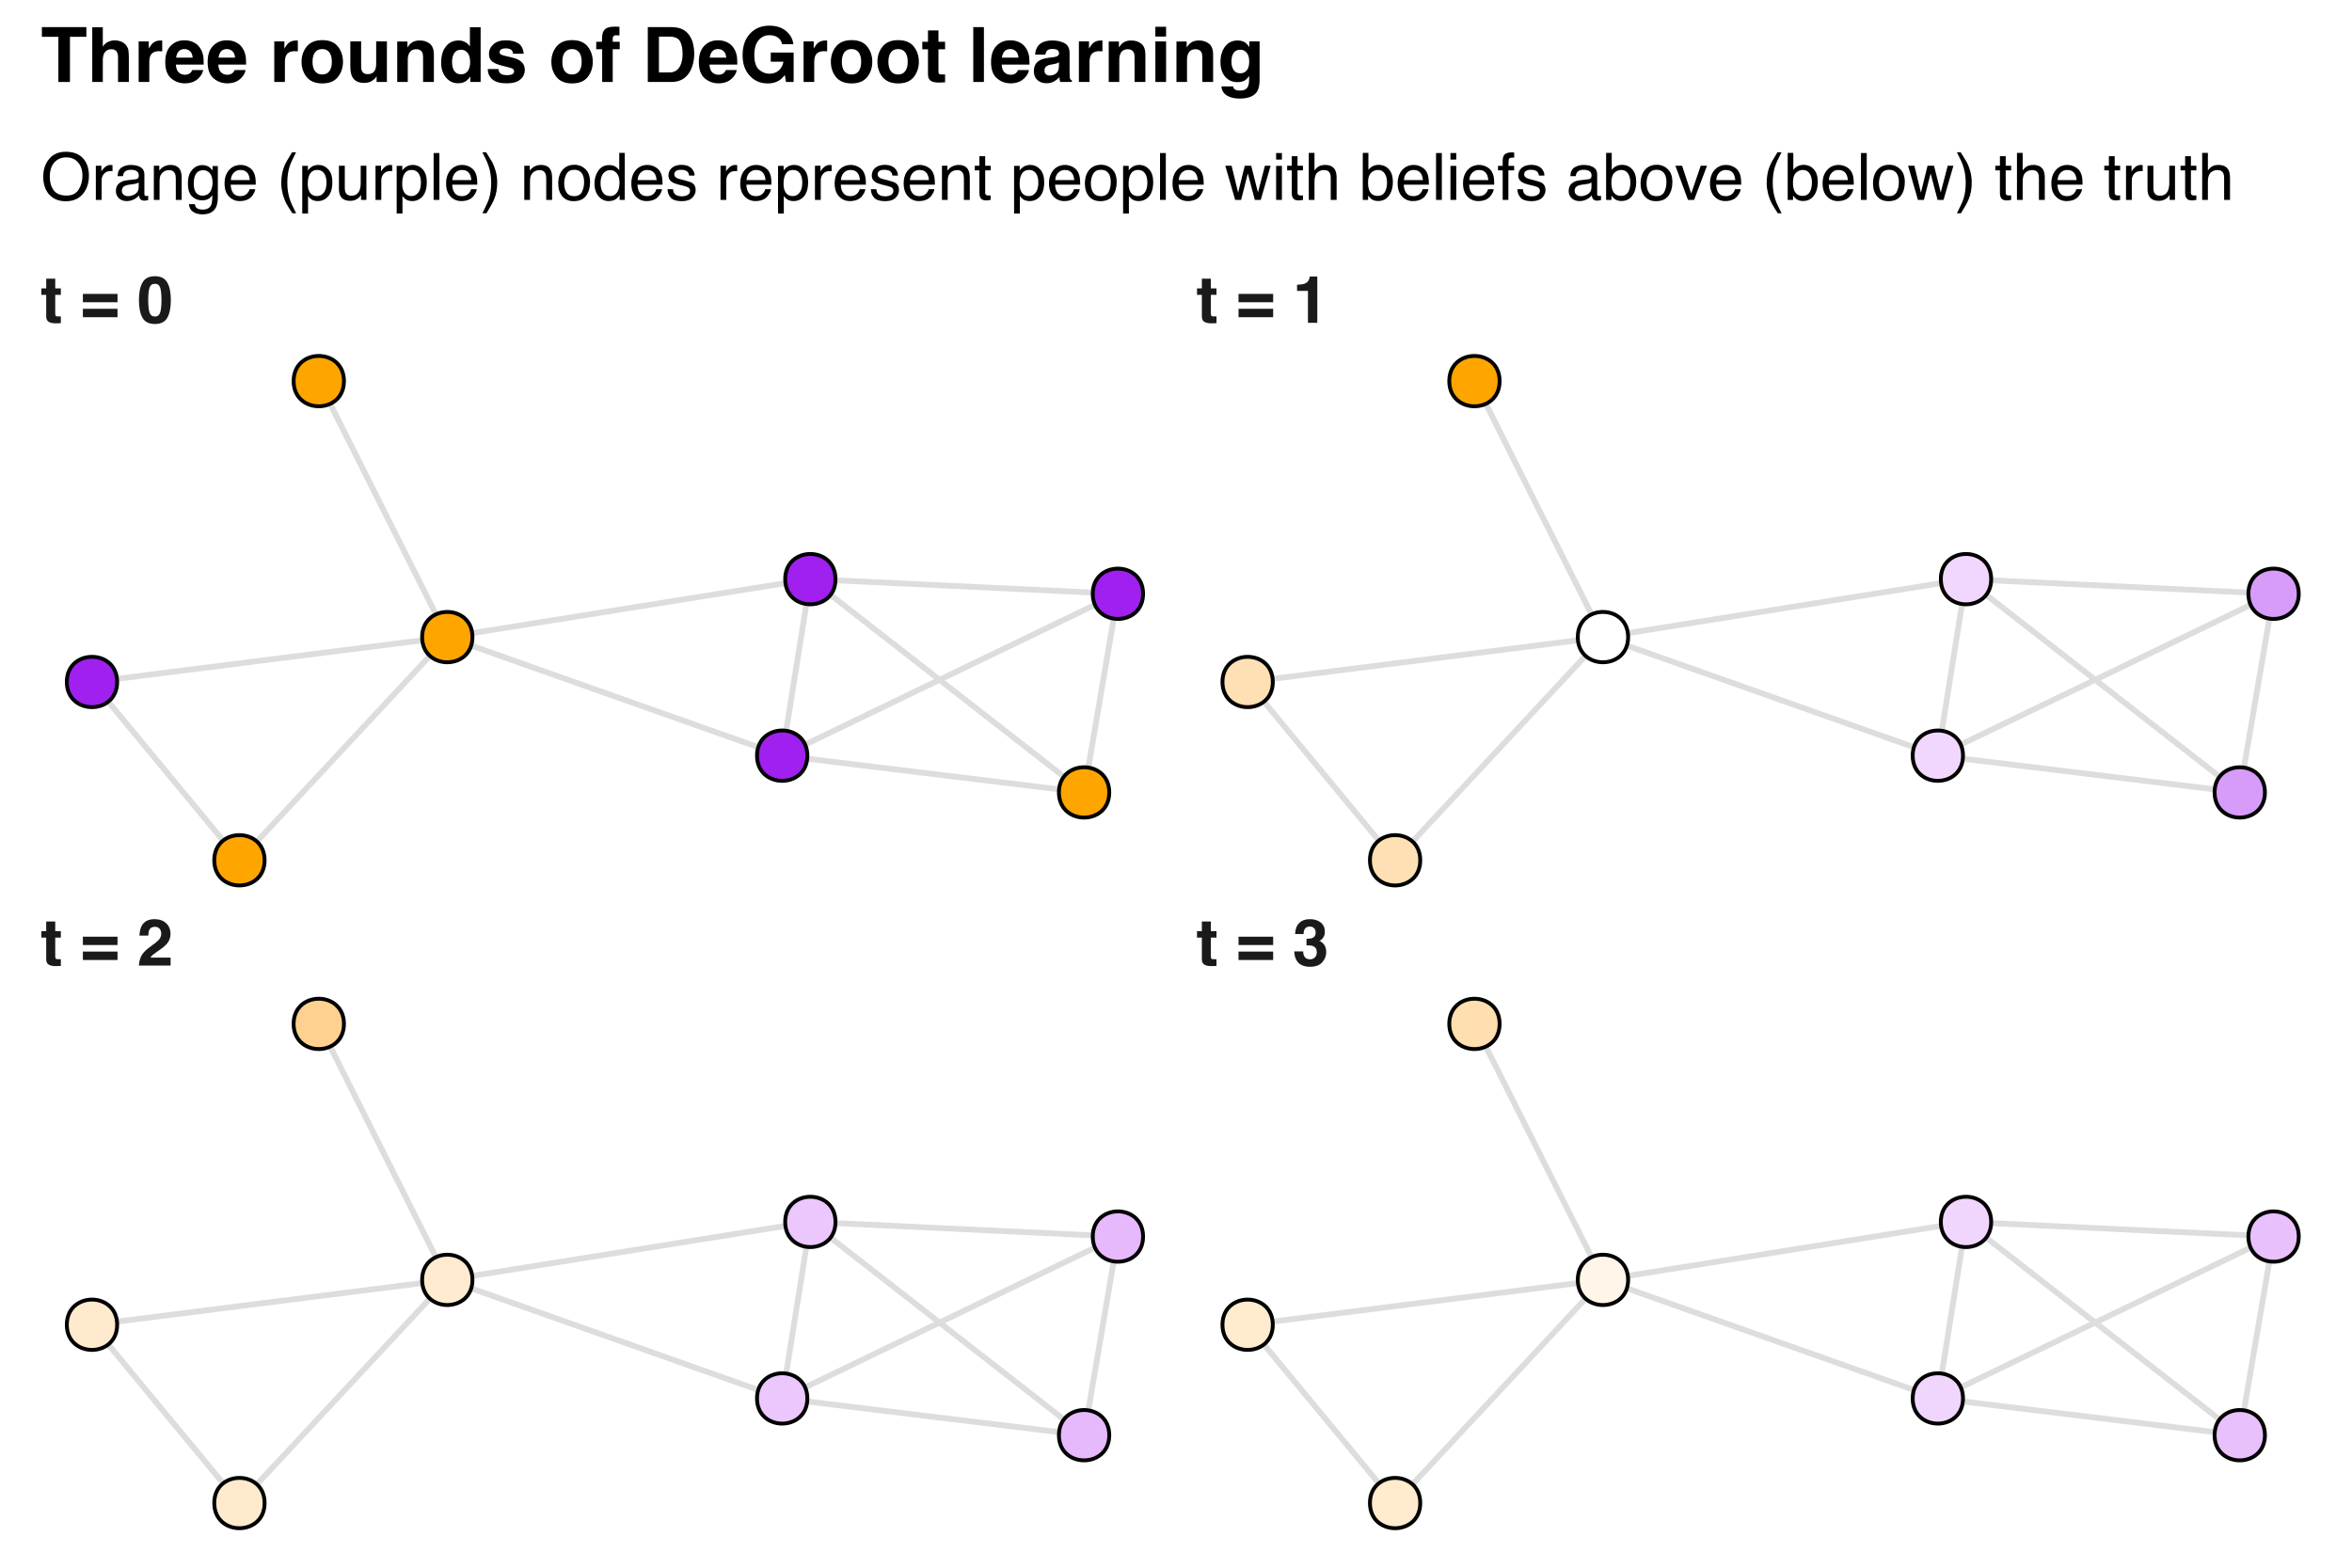 <?xml version="1.0" encoding="UTF-8"?>
<svg xmlns="http://www.w3.org/2000/svg" xmlns:xlink="http://www.w3.org/1999/xlink" width="432pt" height="288pt" viewBox="0 0 432 288" version="1.1">
<defs>
<g>
<symbol overflow="visible" id="glyph0-0">
<path style="stroke:none;" d="M 0.906 -8.641 L 7.859 -8.641 L 7.859 0 L 0.906 0 Z M 6.781 -1.078 L 6.781 -7.562 L 1.984 -7.562 L 1.984 -1.078 Z M 6.781 -1.078 "/>
</symbol>
<symbol overflow="visible" id="glyph0-1">
<path style="stroke:none;" d="M 3.703 -1.188 L 3.703 0.062 L 2.906 0.094 C 2.125 0.113 1.586 -0.023 1.297 -0.328 C 1.109 -0.516 1.016 -0.805 1.016 -1.203 L 1.016 -5.141 L 0.125 -5.141 L 0.125 -6.328 L 1.016 -6.328 L 1.016 -8.109 L 2.672 -8.109 L 2.672 -6.328 L 3.703 -6.328 L 3.703 -5.141 L 2.672 -5.141 L 2.672 -1.766 C 2.672 -1.504 2.703 -1.336 2.766 -1.266 C 2.828 -1.203 3.031 -1.172 3.375 -1.172 C 3.426 -1.172 3.477 -1.172 3.531 -1.172 C 3.594 -1.18 3.648 -1.188 3.703 -1.188 Z M 3.703 -1.188 "/>
</symbol>
<symbol overflow="visible" id="glyph0-2">
<path style="stroke:none;" d=""/>
</symbol>
<symbol overflow="visible" id="glyph0-3">
<path style="stroke:none;" d="M 6.781 -5.312 L 6.781 -3.781 L 0.422 -3.781 L 0.422 -5.312 Z M 0.422 -1.031 L 0.422 -2.578 L 6.781 -2.578 L 6.781 -1.031 Z M 0.422 -1.031 "/>
</symbol>
<symbol overflow="visible" id="glyph0-4">
<path style="stroke:none;" d="M 4.172 -6.766 C 3.973 -7.004 3.688 -7.125 3.312 -7.125 C 2.812 -7.125 2.469 -6.938 2.281 -6.562 C 2.176 -6.344 2.113 -5.992 2.094 -5.516 L 0.469 -5.516 C 0.5 -6.234 0.629 -6.816 0.859 -7.266 C 1.305 -8.109 2.098 -8.531 3.234 -8.531 C 4.129 -8.531 4.844 -8.281 5.375 -7.781 C 5.906 -7.289 6.172 -6.633 6.172 -5.812 C 6.172 -5.188 5.984 -4.629 5.609 -4.141 C 5.367 -3.816 4.969 -3.453 4.406 -3.047 L 3.734 -2.578 C 3.316 -2.285 3.031 -2.07 2.875 -1.938 C 2.719 -1.801 2.586 -1.645 2.484 -1.469 L 6.188 -1.469 L 6.188 0 L 0.375 0 C 0.395 -0.613 0.523 -1.172 0.766 -1.672 C 1.004 -2.234 1.566 -2.832 2.453 -3.469 C 3.223 -4.02 3.723 -4.414 3.953 -4.656 C 4.297 -5.02 4.469 -5.426 4.469 -5.875 C 4.469 -6.227 4.367 -6.523 4.172 -6.766 Z M 4.172 -6.766 "/>
</symbol>
<symbol overflow="visible" id="glyph0-5">
<path style="stroke:none;" d="M 2.297 -6.797 C 2.109 -6.547 2.02 -6.211 2.031 -5.797 L 0.469 -5.797 C 0.488 -6.223 0.562 -6.625 0.688 -7 C 0.82 -7.332 1.035 -7.641 1.328 -7.922 C 1.547 -8.117 1.805 -8.27 2.109 -8.375 C 2.41 -8.477 2.781 -8.531 3.219 -8.531 C 4.031 -8.531 4.688 -8.32 5.188 -7.906 C 5.688 -7.488 5.938 -6.926 5.938 -6.219 C 5.938 -5.719 5.785 -5.297 5.484 -4.953 C 5.297 -4.734 5.102 -4.586 4.906 -4.516 C 5.051 -4.516 5.27 -4.383 5.562 -4.125 C 5.977 -3.727 6.188 -3.188 6.188 -2.5 C 6.188 -1.781 5.938 -1.145 5.438 -0.594 C 4.945 -0.051 4.211 0.219 3.234 0.219 C 2.035 0.219 1.203 -0.176 0.734 -0.969 C 0.484 -1.383 0.344 -1.93 0.312 -2.609 L 1.953 -2.609 C 1.953 -2.266 2.008 -1.984 2.125 -1.766 C 2.32 -1.359 2.691 -1.156 3.234 -1.156 C 3.555 -1.156 3.836 -1.266 4.078 -1.484 C 4.328 -1.711 4.453 -2.035 4.453 -2.453 C 4.453 -3.016 4.227 -3.391 3.781 -3.578 C 3.52 -3.68 3.113 -3.734 2.562 -3.734 L 2.562 -4.922 C 3.102 -4.93 3.477 -4.988 3.688 -5.094 C 4.062 -5.25 4.25 -5.578 4.25 -6.078 C 4.25 -6.398 4.156 -6.66 3.969 -6.859 C 3.781 -7.066 3.516 -7.172 3.172 -7.172 C 2.773 -7.172 2.484 -7.047 2.297 -6.797 Z M 2.297 -6.797 "/>
</symbol>
<symbol overflow="visible" id="glyph0-6">
<path style="stroke:none;" d="M 3.312 0.219 C 2.227 0.219 1.469 -0.16 1.031 -0.922 C 0.594 -1.68 0.375 -2.766 0.375 -4.172 C 0.375 -5.566 0.594 -6.645 1.031 -7.406 C 1.469 -8.176 2.227 -8.562 3.312 -8.562 C 4.383 -8.562 5.141 -8.176 5.578 -7.406 C 6.016 -6.645 6.234 -5.566 6.234 -4.172 C 6.234 -2.766 6.016 -1.68 5.578 -0.922 C 5.141 -0.16 4.383 0.219 3.312 0.219 Z M 4.281 -1.922 C 4.438 -2.441 4.516 -3.191 4.516 -4.172 C 4.516 -5.191 4.438 -5.945 4.281 -6.438 C 4.125 -6.926 3.801 -7.172 3.312 -7.172 C 2.812 -7.172 2.477 -6.926 2.312 -6.438 C 2.156 -5.945 2.078 -5.191 2.078 -4.172 C 2.078 -3.191 2.156 -2.441 2.312 -1.922 C 2.477 -1.41 2.812 -1.156 3.312 -1.156 C 3.801 -1.156 4.125 -1.41 4.281 -1.922 Z M 4.281 -1.922 "/>
</symbol>
<symbol overflow="visible" id="glyph0-7">
<path style="stroke:none;" d="M 4.547 0 L 2.828 0 L 2.828 -5.859 L 0.828 -5.859 L 0.828 -7 C 1.359 -7.02 1.727 -7.055 1.938 -7.109 C 2.27 -7.18 2.547 -7.328 2.766 -7.547 C 2.91 -7.703 3.02 -7.906 3.094 -8.156 C 3.133 -8.312 3.156 -8.426 3.156 -8.5 L 4.547 -8.5 Z M 4.547 0 "/>
</symbol>
<symbol overflow="visible" id="glyph1-0">
<path style="stroke:none;" d="M 0.391 0 L 0.391 -8.609 L 7.219 -8.609 L 7.219 0 Z M 6.141 -1.078 L 6.141 -7.531 L 1.469 -7.531 L 1.469 -1.078 Z M 6.141 -1.078 "/>
</symbol>
<symbol overflow="visible" id="glyph1-1">
<path style="stroke:none;" d="M 4.625 -8.844 C 6.145 -8.844 7.27 -8.352 8 -7.375 C 8.57 -6.613 8.859 -5.641 8.859 -4.453 C 8.859 -3.172 8.531 -2.102 7.875 -1.25 C 7.113 -0.25 6.023 0.25 4.609 0.25 C 3.285 0.25 2.242 -0.188 1.484 -1.062 C 0.805 -1.906 0.469 -2.973 0.469 -4.266 C 0.469 -5.422 0.758 -6.414 1.344 -7.25 C 2.082 -8.312 3.176 -8.844 4.625 -8.844 Z M 4.75 -0.797 C 5.77 -0.797 6.508 -1.16 6.969 -1.891 C 7.438 -2.629 7.672 -3.477 7.672 -4.438 C 7.672 -5.445 7.406 -6.258 6.875 -6.875 C 6.344 -7.5 5.617 -7.812 4.703 -7.812 C 3.805 -7.812 3.078 -7.504 2.516 -6.891 C 1.953 -6.273 1.672 -5.375 1.672 -4.188 C 1.672 -3.227 1.91 -2.422 2.391 -1.766 C 2.879 -1.117 3.664 -0.797 4.75 -0.797 Z M 4.672 -8.844 Z M 4.672 -8.844 "/>
</symbol>
<symbol overflow="visible" id="glyph1-2">
<path style="stroke:none;" d="M 0.797 -6.281 L 1.812 -6.281 L 1.812 -5.188 C 1.883 -5.406 2.082 -5.664 2.406 -5.969 C 2.727 -6.27 3.098 -6.422 3.516 -6.422 C 3.535 -6.422 3.566 -6.414 3.609 -6.406 C 3.66 -6.406 3.742 -6.398 3.859 -6.391 L 3.859 -5.281 C 3.797 -5.289 3.738 -5.297 3.688 -5.297 C 3.633 -5.297 3.578 -5.297 3.516 -5.297 C 2.984 -5.297 2.57 -5.125 2.281 -4.781 C 2 -4.445 1.859 -4.055 1.859 -3.609 L 1.859 0 L 0.797 0 Z M 0.797 -6.281 "/>
</symbol>
<symbol overflow="visible" id="glyph1-3">
<path style="stroke:none;" d="M 1.578 -1.672 C 1.578 -1.367 1.688 -1.129 1.906 -0.953 C 2.133 -0.773 2.398 -0.688 2.703 -0.688 C 3.078 -0.688 3.438 -0.77 3.781 -0.938 C 4.375 -1.227 4.672 -1.695 4.672 -2.344 L 4.672 -3.188 C 4.535 -3.113 4.363 -3.047 4.156 -2.984 C 3.957 -2.93 3.758 -2.895 3.562 -2.875 L 2.938 -2.797 C 2.551 -2.742 2.258 -2.66 2.062 -2.547 C 1.738 -2.367 1.578 -2.078 1.578 -1.672 Z M 4.141 -3.797 C 4.379 -3.828 4.539 -3.93 4.625 -4.109 C 4.664 -4.203 4.688 -4.336 4.688 -4.516 C 4.688 -4.867 4.555 -5.125 4.297 -5.281 C 4.047 -5.445 3.688 -5.531 3.219 -5.531 C 2.664 -5.531 2.273 -5.383 2.047 -5.094 C 1.91 -4.926 1.82 -4.68 1.781 -4.359 L 0.797 -4.359 C 0.816 -5.129 1.066 -5.664 1.547 -5.969 C 2.035 -6.27 2.598 -6.422 3.234 -6.422 C 3.973 -6.422 4.57 -6.281 5.031 -6 C 5.488 -5.719 5.719 -5.281 5.719 -4.688 L 5.719 -1.078 C 5.719 -0.973 5.738 -0.883 5.781 -0.812 C 5.832 -0.75 5.93 -0.719 6.078 -0.719 C 6.117 -0.719 6.164 -0.719 6.219 -0.719 C 6.281 -0.727 6.348 -0.738 6.422 -0.75 L 6.422 0.031 C 6.254 0.07 6.125 0.098 6.031 0.109 C 5.945 0.129 5.832 0.141 5.688 0.141 C 5.32 0.141 5.062 0.008 4.906 -0.25 C 4.812 -0.383 4.75 -0.578 4.719 -0.828 C 4.5 -0.547 4.188 -0.301 3.781 -0.094 C 3.383 0.113 2.945 0.219 2.469 0.219 C 1.883 0.219 1.406 0.039 1.031 -0.312 C 0.664 -0.664 0.484 -1.109 0.484 -1.641 C 0.484 -2.223 0.664 -2.676 1.031 -3 C 1.395 -3.32 1.867 -3.52 2.453 -3.594 Z M 3.266 -6.422 Z M 3.266 -6.422 "/>
</symbol>
<symbol overflow="visible" id="glyph1-4">
<path style="stroke:none;" d="M 0.781 -6.281 L 1.781 -6.281 L 1.781 -5.391 C 2.07 -5.754 2.383 -6.016 2.719 -6.172 C 3.051 -6.336 3.422 -6.422 3.828 -6.422 C 4.711 -6.422 5.312 -6.109 5.625 -5.484 C 5.801 -5.141 5.891 -4.656 5.891 -4.031 L 5.891 0 L 4.812 0 L 4.812 -3.953 C 4.812 -4.336 4.754 -4.645 4.641 -4.875 C 4.453 -5.27 4.113 -5.469 3.625 -5.469 C 3.375 -5.469 3.172 -5.441 3.016 -5.391 C 2.723 -5.305 2.469 -5.133 2.25 -4.875 C 2.07 -4.664 1.957 -4.453 1.906 -4.234 C 1.852 -4.016 1.828 -3.695 1.828 -3.281 L 1.828 0 L 0.781 0 Z M 3.25 -6.422 Z M 3.25 -6.422 "/>
</symbol>
<symbol overflow="visible" id="glyph1-5">
<path style="stroke:none;" d="M 2.984 -6.391 C 3.484 -6.391 3.914 -6.27 4.281 -6.031 C 4.477 -5.883 4.68 -5.68 4.891 -5.422 L 4.891 -6.219 L 5.859 -6.219 L 5.859 -0.516 C 5.859 0.285 5.742 0.914 5.516 1.375 C 5.078 2.227 4.25 2.656 3.031 2.656 C 2.352 2.656 1.785 2.504 1.328 2.203 C 0.867 1.898 0.609 1.426 0.547 0.781 L 1.625 0.781 C 1.676 1.062 1.773 1.281 1.922 1.438 C 2.16 1.664 2.535 1.781 3.047 1.781 C 3.859 1.781 4.391 1.492 4.641 0.922 C 4.785 0.586 4.852 -0.008 4.844 -0.875 C 4.633 -0.551 4.379 -0.312 4.078 -0.156 C 3.785 0 3.395 0.078 2.906 0.078 C 2.227 0.078 1.633 -0.16 1.125 -0.641 C 0.613 -1.129 0.359 -1.93 0.359 -3.047 C 0.359 -4.098 0.613 -4.914 1.125 -5.5 C 1.645 -6.094 2.266 -6.391 2.984 -6.391 Z M 4.891 -3.172 C 4.891 -3.941 4.727 -4.516 4.406 -4.891 C 4.082 -5.266 3.676 -5.453 3.188 -5.453 C 2.438 -5.453 1.926 -5.102 1.656 -4.406 C 1.508 -4.039 1.438 -3.555 1.438 -2.953 C 1.438 -2.242 1.578 -1.703 1.859 -1.328 C 2.148 -0.961 2.539 -0.781 3.031 -0.781 C 3.789 -0.781 4.32 -1.125 4.625 -1.812 C 4.801 -2.195 4.891 -2.648 4.891 -3.172 Z M 3.109 -6.422 Z M 3.109 -6.422 "/>
</symbol>
<symbol overflow="visible" id="glyph1-6">
<path style="stroke:none;" d="M 3.391 -6.422 C 3.836 -6.422 4.27 -6.316 4.688 -6.109 C 5.102 -5.898 5.422 -5.629 5.641 -5.297 C 5.848 -4.973 5.988 -4.602 6.062 -4.188 C 6.125 -3.895 6.156 -3.43 6.156 -2.797 L 1.547 -2.797 C 1.566 -2.16 1.719 -1.648 2 -1.266 C 2.281 -0.879 2.719 -0.688 3.312 -0.688 C 3.863 -0.688 4.301 -0.867 4.625 -1.234 C 4.812 -1.441 4.945 -1.688 5.031 -1.969 L 6.062 -1.969 C 6.039 -1.738 5.953 -1.484 5.797 -1.203 C 5.641 -0.922 5.469 -0.688 5.281 -0.5 C 4.957 -0.188 4.555 0.02 4.078 0.125 C 3.828 0.188 3.539 0.219 3.219 0.219 C 2.438 0.219 1.773 -0.062 1.234 -0.625 C 0.691 -1.195 0.422 -1.992 0.422 -3.016 C 0.422 -4.023 0.691 -4.844 1.234 -5.469 C 1.785 -6.102 2.504 -6.422 3.391 -6.422 Z M 5.062 -3.641 C 5.02 -4.098 4.922 -4.461 4.766 -4.734 C 4.484 -5.242 4.004 -5.5 3.328 -5.5 C 2.836 -5.5 2.426 -5.32 2.094 -4.969 C 1.77 -4.625 1.598 -4.18 1.578 -3.641 Z M 3.281 -6.422 Z M 3.281 -6.422 "/>
</symbol>
<symbol overflow="visible" id="glyph1-7">
<path style="stroke:none;" d=""/>
</symbol>
<symbol overflow="visible" id="glyph1-8">
<path style="stroke:none;" d="M 3.547 -8.75 C 2.93 -7.562 2.535 -6.688 2.359 -6.125 C 2.078 -5.258 1.938 -4.27 1.938 -3.156 C 1.938 -2.02 2.098 -0.984 2.422 -0.047 C 2.609 0.535 2.988 1.367 3.562 2.453 L 2.859 2.453 C 2.285 1.555 1.93 0.984 1.797 0.734 C 1.66 0.492 1.516 0.16 1.359 -0.266 C 1.141 -0.836 0.984 -1.453 0.891 -2.109 C 0.848 -2.453 0.828 -2.773 0.828 -3.078 C 0.828 -4.234 1.008 -5.266 1.375 -6.172 C 1.602 -6.742 2.082 -7.602 2.812 -8.75 Z M 3.547 -8.75 "/>
</symbol>
<symbol overflow="visible" id="glyph1-9">
<path style="stroke:none;" d="M 3.422 -0.703 C 3.91 -0.703 4.316 -0.91 4.641 -1.328 C 4.973 -1.742 5.141 -2.359 5.141 -3.172 C 5.141 -3.672 5.066 -4.102 4.922 -4.469 C 4.648 -5.156 4.148 -5.5 3.422 -5.5 C 2.691 -5.5 2.191 -5.133 1.922 -4.406 C 1.773 -4.02 1.703 -3.523 1.703 -2.922 C 1.703 -2.43 1.773 -2.02 1.922 -1.688 C 2.191 -1.031 2.691 -0.703 3.422 -0.703 Z M 0.688 -6.25 L 1.719 -6.25 L 1.719 -5.422 C 1.926 -5.703 2.156 -5.922 2.406 -6.078 C 2.758 -6.305 3.176 -6.422 3.656 -6.422 C 4.375 -6.422 4.977 -6.148 5.469 -5.609 C 5.969 -5.066 6.219 -4.289 6.219 -3.281 C 6.219 -1.906 5.859 -0.926 5.141 -0.344 C 4.691 0.031 4.164 0.219 3.562 0.219 C 3.094 0.219 2.695 0.113 2.375 -0.094 C 2.188 -0.219 1.977 -0.422 1.75 -0.703 L 1.75 2.5 L 0.688 2.5 Z M 0.688 -6.25 "/>
</symbol>
<symbol overflow="visible" id="glyph1-10">
<path style="stroke:none;" d="M 1.828 -6.281 L 1.828 -2.109 C 1.828 -1.785 1.879 -1.523 1.984 -1.328 C 2.172 -0.953 2.52 -0.766 3.031 -0.766 C 3.758 -0.766 4.258 -1.094 4.531 -1.75 C 4.676 -2.102 4.75 -2.582 4.75 -3.188 L 4.75 -6.281 L 5.797 -6.281 L 5.797 0 L 4.812 0 L 4.812 -0.922 C 4.676 -0.68 4.508 -0.484 4.312 -0.328 C 3.906 0.004 3.414 0.172 2.844 0.172 C 1.945 0.172 1.336 -0.129 1.016 -0.734 C 0.836 -1.047 0.75 -1.473 0.75 -2.016 L 0.75 -6.281 Z M 3.281 -6.422 Z M 3.281 -6.422 "/>
</symbol>
<symbol overflow="visible" id="glyph1-11">
<path style="stroke:none;" d="M 0.797 -8.609 L 1.859 -8.609 L 1.859 0 L 0.797 0 Z M 0.797 -8.609 "/>
</symbol>
<symbol overflow="visible" id="glyph1-12">
<path style="stroke:none;" d="M 0.422 2.453 C 1.035 1.242 1.438 0.359 1.625 -0.203 C 1.895 -1.035 2.031 -2.02 2.031 -3.156 C 2.031 -4.281 1.867 -5.312 1.547 -6.25 C 1.359 -6.832 0.977 -7.664 0.406 -8.75 L 1.109 -8.75 C 1.711 -7.789 2.078 -7.195 2.203 -6.969 C 2.328 -6.75 2.461 -6.441 2.609 -6.047 C 2.797 -5.555 2.93 -5.07 3.016 -4.594 C 3.098 -4.113 3.141 -3.656 3.141 -3.219 C 3.141 -2.062 2.953 -1.031 2.578 -0.125 C 2.348 0.457 1.875 1.316 1.156 2.453 Z M 0.422 2.453 "/>
</symbol>
<symbol overflow="visible" id="glyph1-13">
<path style="stroke:none;" d="M 3.266 -0.688 C 3.961 -0.688 4.441 -0.945 4.703 -1.469 C 4.961 -2 5.094 -2.586 5.094 -3.234 C 5.094 -3.828 5 -4.305 4.812 -4.672 C 4.508 -5.242 4 -5.531 3.281 -5.531 C 2.633 -5.531 2.164 -5.285 1.875 -4.797 C 1.582 -4.305 1.438 -3.711 1.438 -3.016 C 1.438 -2.348 1.582 -1.789 1.875 -1.344 C 2.164 -0.906 2.629 -0.688 3.266 -0.688 Z M 3.312 -6.453 C 4.113 -6.453 4.789 -6.18 5.344 -5.641 C 5.906 -5.109 6.188 -4.316 6.188 -3.266 C 6.188 -2.254 5.941 -1.414 5.453 -0.75 C 4.961 -0.094 4.203 0.234 3.172 0.234 C 2.305 0.234 1.617 -0.055 1.109 -0.641 C 0.598 -1.234 0.344 -2.02 0.344 -3 C 0.344 -4.051 0.609 -4.891 1.141 -5.516 C 1.68 -6.141 2.406 -6.453 3.312 -6.453 Z M 3.266 -6.422 Z M 3.266 -6.422 "/>
</symbol>
<symbol overflow="visible" id="glyph1-14">
<path style="stroke:none;" d="M 1.438 -3.062 C 1.438 -2.395 1.578 -1.832 1.859 -1.375 C 2.148 -0.926 2.609 -0.703 3.234 -0.703 C 3.723 -0.703 4.125 -0.91 4.438 -1.328 C 4.758 -1.742 4.922 -2.348 4.922 -3.141 C 4.922 -3.93 4.754 -4.516 4.422 -4.891 C 4.098 -5.273 3.703 -5.469 3.234 -5.469 C 2.703 -5.469 2.27 -5.266 1.938 -4.859 C 1.602 -4.453 1.438 -3.852 1.438 -3.062 Z M 3.031 -6.391 C 3.508 -6.391 3.91 -6.285 4.234 -6.078 C 4.422 -5.961 4.633 -5.758 4.875 -5.469 L 4.875 -8.641 L 5.891 -8.641 L 5.891 0 L 4.938 0 L 4.938 -0.875 C 4.695 -0.488 4.406 -0.207 4.062 -0.031 C 3.727 0.133 3.344 0.219 2.906 0.219 C 2.207 0.219 1.602 -0.07 1.094 -0.656 C 0.582 -1.25 0.328 -2.031 0.328 -3 C 0.328 -3.914 0.562 -4.707 1.031 -5.375 C 1.5 -6.051 2.164 -6.391 3.031 -6.391 Z M 3.031 -6.391 "/>
</symbol>
<symbol overflow="visible" id="glyph1-15">
<path style="stroke:none;" d="M 1.406 -1.969 C 1.438 -1.613 1.523 -1.344 1.672 -1.156 C 1.93 -0.82 2.391 -0.656 3.047 -0.656 C 3.441 -0.656 3.785 -0.738 4.078 -0.906 C 4.379 -1.07 4.531 -1.332 4.531 -1.688 C 4.531 -1.957 4.41 -2.164 4.172 -2.312 C 4.016 -2.395 3.711 -2.492 3.266 -2.609 L 2.422 -2.812 C 1.891 -2.945 1.5 -3.098 1.25 -3.266 C 0.789 -3.547 0.562 -3.941 0.562 -4.453 C 0.562 -5.047 0.773 -5.523 1.203 -5.891 C 1.629 -6.254 2.207 -6.438 2.938 -6.438 C 3.875 -6.438 4.551 -6.16 4.969 -5.609 C 5.238 -5.254 5.367 -4.875 5.359 -4.469 L 4.359 -4.469 C 4.336 -4.707 4.254 -4.926 4.109 -5.125 C 3.867 -5.395 3.445 -5.531 2.844 -5.531 C 2.445 -5.531 2.145 -5.453 1.938 -5.297 C 1.738 -5.148 1.641 -4.953 1.641 -4.703 C 1.641 -4.43 1.773 -4.211 2.047 -4.047 C 2.203 -3.953 2.43 -3.867 2.734 -3.797 L 3.422 -3.625 C 4.18 -3.438 4.691 -3.258 4.953 -3.094 C 5.359 -2.82 5.562 -2.395 5.562 -1.812 C 5.562 -1.258 5.348 -0.781 4.922 -0.375 C 4.504 0.031 3.863 0.234 3 0.234 C 2.062 0.234 1.395 0.023 1 -0.391 C 0.613 -0.816 0.41 -1.344 0.391 -1.969 Z M 2.953 -6.422 Z M 2.953 -6.422 "/>
</symbol>
<symbol overflow="visible" id="glyph1-16">
<path style="stroke:none;" d="M 0.984 -8.031 L 2.047 -8.031 L 2.047 -6.281 L 3.047 -6.281 L 3.047 -5.422 L 2.047 -5.422 L 2.047 -1.312 C 2.047 -1.094 2.125 -0.945 2.281 -0.875 C 2.352 -0.832 2.488 -0.812 2.688 -0.812 C 2.738 -0.812 2.789 -0.812 2.844 -0.812 C 2.906 -0.82 2.973 -0.828 3.047 -0.828 L 3.047 0 C 2.93 0.031 2.805 0.051 2.672 0.062 C 2.547 0.082 2.406 0.094 2.25 0.094 C 1.758 0.094 1.426 -0.031 1.25 -0.281 C 1.07 -0.531 0.984 -0.859 0.984 -1.266 L 0.984 -5.422 L 0.141 -5.422 L 0.141 -6.281 L 0.984 -6.281 Z M 0.984 -8.031 "/>
</symbol>
<symbol overflow="visible" id="glyph1-17">
<path style="stroke:none;" d="M 1.266 -6.281 L 2.469 -1.328 L 3.688 -6.281 L 4.875 -6.281 L 6.109 -1.359 L 7.391 -6.281 L 8.438 -6.281 L 6.625 0 L 5.531 0 L 4.25 -4.859 L 3.016 0 L 1.922 0 L 0.109 -6.281 Z M 1.266 -6.281 "/>
</symbol>
<symbol overflow="visible" id="glyph1-18">
<path style="stroke:none;" d="M 0.781 -6.25 L 1.844 -6.25 L 1.844 0 L 0.781 0 Z M 0.781 -8.609 L 1.844 -8.609 L 1.844 -7.406 L 0.781 -7.406 Z M 0.781 -8.609 "/>
</symbol>
<symbol overflow="visible" id="glyph1-19">
<path style="stroke:none;" d="M 0.781 -8.641 L 1.828 -8.641 L 1.828 -5.422 C 2.078 -5.742 2.301 -5.969 2.5 -6.094 C 2.844 -6.312 3.27 -6.422 3.781 -6.422 C 4.688 -6.422 5.301 -6.102 5.625 -5.469 C 5.801 -5.125 5.891 -4.645 5.891 -4.031 L 5.891 0 L 4.812 0 L 4.812 -3.953 C 4.812 -4.41 4.75 -4.75 4.625 -4.969 C 4.438 -5.312 4.078 -5.484 3.547 -5.484 C 3.109 -5.484 2.711 -5.332 2.359 -5.031 C 2.004 -4.727 1.828 -4.16 1.828 -3.328 L 1.828 0 L 0.781 0 Z M 0.781 -8.641 "/>
</symbol>
<symbol overflow="visible" id="glyph1-20">
<path style="stroke:none;" d="M 0.688 -8.641 L 1.719 -8.641 L 1.719 -5.516 C 1.945 -5.816 2.223 -6.047 2.547 -6.203 C 2.867 -6.359 3.219 -6.438 3.594 -6.438 C 4.375 -6.438 5.004 -6.164 5.484 -5.625 C 5.973 -5.094 6.219 -4.305 6.219 -3.266 C 6.219 -2.266 5.977 -1.438 5.5 -0.781 C 5.02 -0.125 4.352 0.203 3.5 0.203 C 3.02 0.203 2.617 0.086 2.297 -0.141 C 2.098 -0.285 1.891 -0.504 1.672 -0.797 L 1.672 0 L 0.688 0 Z M 3.438 -0.734 C 4.008 -0.734 4.438 -0.957 4.719 -1.406 C 5 -1.863 5.141 -2.461 5.141 -3.203 C 5.141 -3.867 5 -4.414 4.719 -4.844 C 4.438 -5.281 4.02 -5.5 3.469 -5.5 C 2.988 -5.5 2.566 -5.32 2.203 -4.969 C 1.836 -4.613 1.656 -4.023 1.656 -3.203 C 1.656 -2.617 1.727 -2.141 1.875 -1.766 C 2.156 -1.078 2.676 -0.734 3.438 -0.734 Z M 3.438 -0.734 "/>
</symbol>
<symbol overflow="visible" id="glyph1-21">
<path style="stroke:none;" d="M 1.031 -7.234 C 1.051 -7.672 1.129 -7.988 1.266 -8.188 C 1.516 -8.551 1.988 -8.734 2.688 -8.734 C 2.758 -8.734 2.828 -8.727 2.891 -8.719 C 2.961 -8.719 3.047 -8.711 3.141 -8.703 L 3.141 -7.75 C 3.023 -7.758 2.941 -7.766 2.891 -7.766 C 2.848 -7.766 2.805 -7.766 2.766 -7.766 C 2.441 -7.766 2.25 -7.68 2.188 -7.516 C 2.125 -7.348 2.094 -6.926 2.094 -6.25 L 3.141 -6.25 L 3.141 -5.422 L 2.078 -5.422 L 2.078 0 L 1.031 0 L 1.031 -5.422 L 0.172 -5.422 L 0.172 -6.25 L 1.031 -6.25 Z M 1.031 -7.234 "/>
</symbol>
<symbol overflow="visible" id="glyph1-22">
<path style="stroke:none;" d="M 1.297 -6.281 L 2.969 -1.172 L 4.719 -6.281 L 5.875 -6.281 L 3.5 0 L 2.375 0 L 0.062 -6.281 Z M 1.297 -6.281 "/>
</symbol>
<symbol overflow="visible" id="glyph2-0">
<path style="stroke:none;" d="M 1.047 -10.078 L 9.172 -10.078 L 9.172 0 L 1.047 0 Z M 7.906 -1.266 L 7.906 -8.812 L 2.312 -8.812 L 2.312 -1.266 Z M 7.906 -1.266 "/>
</symbol>
<symbol overflow="visible" id="glyph2-1">
<path style="stroke:none;" d="M 8.391 -10.078 L 8.391 -8.297 L 5.375 -8.297 L 5.375 0 L 3.25 0 L 3.25 -8.297 L 0.219 -8.297 L 0.219 -10.078 Z M 8.391 -10.078 "/>
</symbol>
<symbol overflow="visible" id="glyph2-2">
<path style="stroke:none;" d="M 7.641 -4.375 L 7.641 0 L 5.656 0 L 5.656 -4.531 C 5.656 -4.938 5.586 -5.258 5.453 -5.5 C 5.273 -5.844 4.938 -6.016 4.438 -6.016 C 3.926 -6.016 3.535 -5.844 3.266 -5.5 C 2.992 -5.156 2.859 -4.664 2.859 -4.031 L 2.859 0 L 0.922 0 L 0.922 -10.047 L 2.859 -10.047 L 2.859 -6.484 C 3.141 -6.91 3.469 -7.207 3.844 -7.375 C 4.219 -7.551 4.609 -7.641 5.016 -7.641 C 5.473 -7.641 5.891 -7.562 6.266 -7.406 C 6.648 -7.25 6.961 -7.004 7.203 -6.672 C 7.398 -6.391 7.52 -6.102 7.562 -5.812 C 7.613 -5.52 7.641 -5.039 7.641 -4.375 Z M 7.641 -4.375 "/>
</symbol>
<symbol overflow="visible" id="glyph2-3">
<path style="stroke:none;" d="M 4.656 -5.656 C 3.875 -5.656 3.348 -5.398 3.078 -4.891 C 2.922 -4.598 2.844 -4.156 2.844 -3.562 L 2.844 0 L 0.891 0 L 0.891 -7.453 L 2.75 -7.453 L 2.75 -6.156 C 3.051 -6.645 3.312 -6.984 3.531 -7.172 C 3.895 -7.473 4.367 -7.625 4.953 -7.625 C 4.992 -7.625 5.023 -7.625 5.047 -7.625 C 5.078 -7.625 5.133 -7.617 5.219 -7.609 L 5.219 -5.625 C 5.094 -5.633 4.984 -5.641 4.891 -5.641 C 4.797 -5.648 4.719 -5.656 4.656 -5.656 Z M 4.656 -5.656 "/>
</symbol>
<symbol overflow="visible" id="glyph2-4">
<path style="stroke:none;" d="M 7.281 -2.188 C 7.238 -1.75 7.008 -1.301 6.594 -0.844 C 5.957 -0.113 5.066 0.25 3.922 0.25 C 2.973 0.25 2.133 -0.055 1.406 -0.672 C 0.688 -1.285 0.328 -2.281 0.328 -3.656 C 0.328 -4.938 0.648 -5.922 1.297 -6.609 C 1.953 -7.305 2.801 -7.656 3.844 -7.656 C 4.469 -7.656 5.023 -7.535 5.516 -7.297 C 6.016 -7.066 6.426 -6.703 6.75 -6.203 C 7.039 -5.754 7.234 -5.238 7.328 -4.656 C 7.367 -4.32 7.391 -3.832 7.391 -3.188 L 2.281 -3.188 C 2.312 -2.438 2.547 -1.91 2.984 -1.609 C 3.254 -1.422 3.578 -1.328 3.953 -1.328 C 4.359 -1.328 4.688 -1.441 4.938 -1.672 C 5.07 -1.797 5.191 -1.969 5.297 -2.188 Z M 5.359 -4.469 C 5.328 -4.988 5.172 -5.379 4.891 -5.641 C 4.609 -5.91 4.258 -6.047 3.844 -6.047 C 3.395 -6.047 3.047 -5.906 2.797 -5.625 C 2.547 -5.344 2.391 -4.957 2.328 -4.469 Z M 5.359 -4.469 "/>
</symbol>
<symbol overflow="visible" id="glyph2-5">
<path style="stroke:none;" d=""/>
</symbol>
<symbol overflow="visible" id="glyph2-6">
<path style="stroke:none;" d="M 7.125 -6.516 C 7.75 -5.723 8.062 -4.789 8.062 -3.719 C 8.062 -2.625 7.75 -1.688 7.125 -0.906 C 6.5 -0.125 5.547 0.266 4.266 0.266 C 2.984 0.266 2.023 -0.125 1.391 -0.906 C 0.766 -1.688 0.453 -2.625 0.453 -3.719 C 0.453 -4.789 0.766 -5.719 1.391 -6.5 C 2.023 -7.289 2.984 -7.688 4.266 -7.688 C 5.547 -7.688 6.5 -7.297 7.125 -6.516 Z M 4.25 -6.047 C 3.676 -6.047 3.234 -5.844 2.922 -5.438 C 2.617 -5.031 2.469 -4.457 2.469 -3.719 C 2.469 -2.969 2.617 -2.391 2.922 -1.984 C 3.234 -1.578 3.676 -1.375 4.25 -1.375 C 4.82 -1.375 5.258 -1.578 5.562 -1.984 C 5.863 -2.391 6.016 -2.969 6.016 -3.719 C 6.016 -4.457 5.863 -5.031 5.562 -5.438 C 5.258 -5.844 4.82 -6.047 4.25 -6.047 Z M 4.25 -6.047 "/>
</symbol>
<symbol overflow="visible" id="glyph2-7">
<path style="stroke:none;" d="M 5.688 -1.047 C 5.664 -1.023 5.617 -0.957 5.547 -0.844 C 5.473 -0.727 5.391 -0.629 5.297 -0.547 C 4.984 -0.273 4.688 -0.086 4.406 0.016 C 4.125 0.117 3.789 0.172 3.406 0.172 C 2.301 0.172 1.555 -0.227 1.172 -1.031 C 0.961 -1.469 0.859 -2.109 0.859 -2.953 L 0.859 -7.453 L 2.844 -7.453 L 2.844 -2.953 C 2.844 -2.535 2.895 -2.219 3 -2 C 3.176 -1.625 3.523 -1.438 4.047 -1.438 C 4.711 -1.438 5.172 -1.707 5.422 -2.25 C 5.547 -2.539 5.609 -2.922 5.609 -3.391 L 5.609 -7.453 L 7.578 -7.453 L 7.578 0 L 5.688 0 Z M 5.688 -1.047 "/>
</symbol>
<symbol overflow="visible" id="glyph2-8">
<path style="stroke:none;" d="M 4.422 -6.016 C 3.754 -6.016 3.301 -5.734 3.062 -5.172 C 2.926 -4.867 2.859 -4.488 2.859 -4.031 L 2.859 0 L 0.922 0 L 0.922 -7.438 L 2.797 -7.438 L 2.797 -6.344 C 3.047 -6.727 3.285 -7.004 3.516 -7.172 C 3.91 -7.473 4.414 -7.625 5.031 -7.625 C 5.801 -7.625 6.43 -7.422 6.922 -7.016 C 7.41 -6.617 7.656 -5.953 7.656 -5.016 L 7.656 0 L 5.672 0 L 5.672 -4.531 C 5.672 -4.926 5.617 -5.227 5.516 -5.438 C 5.316 -5.82 4.953 -6.016 4.422 -6.016 Z M 4.422 -6.016 "/>
</symbol>
<symbol overflow="visible" id="glyph2-9">
<path style="stroke:none;" d="M 7.688 -10.062 L 7.688 0 L 5.797 0 L 5.797 -1.031 C 5.516 -0.594 5.195 -0.27 4.844 -0.062 C 4.488 0.133 4.047 0.234 3.516 0.234 C 2.648 0.234 1.922 -0.113 1.328 -0.812 C 0.734 -1.52 0.438 -2.426 0.438 -3.531 C 0.438 -4.801 0.727 -5.801 1.312 -6.531 C 1.895 -7.258 2.676 -7.625 3.656 -7.625 C 4.102 -7.625 4.504 -7.523 4.859 -7.328 C 5.211 -7.129 5.5 -6.859 5.719 -6.516 L 5.719 -10.062 Z M 2.438 -3.672 C 2.438 -2.984 2.57 -2.438 2.844 -2.031 C 3.113 -1.613 3.523 -1.406 4.078 -1.406 C 4.629 -1.406 5.047 -1.609 5.328 -2.016 C 5.617 -2.43 5.766 -2.961 5.766 -3.609 C 5.766 -4.523 5.535 -5.18 5.078 -5.578 C 4.797 -5.805 4.469 -5.922 4.094 -5.922 C 3.52 -5.922 3.098 -5.707 2.828 -5.281 C 2.566 -4.852 2.438 -4.316 2.438 -3.672 Z M 2.438 -3.672 "/>
</symbol>
<symbol overflow="visible" id="glyph2-10">
<path style="stroke:none;" d="M 6.047 -7.109 C 6.629 -6.734 6.961 -6.094 7.047 -5.188 L 5.094 -5.188 C 5.07 -5.438 5.004 -5.633 4.891 -5.781 C 4.672 -6.039 4.305 -6.172 3.797 -6.172 C 3.367 -6.172 3.066 -6.102 2.891 -5.969 C 2.711 -5.844 2.625 -5.691 2.625 -5.516 C 2.625 -5.285 2.719 -5.125 2.906 -5.031 C 3.094 -4.926 3.77 -4.742 4.938 -4.484 C 5.707 -4.305 6.285 -4.031 6.672 -3.656 C 7.055 -3.281 7.25 -2.812 7.25 -2.25 C 7.25 -1.52 6.973 -0.922 6.422 -0.453 C 5.879 0.016 5.035 0.25 3.891 0.25 C 2.711 0.25 1.844 0.004 1.281 -0.484 C 0.727 -0.984 0.453 -1.613 0.453 -2.375 L 2.422 -2.375 C 2.461 -2.031 2.551 -1.785 2.688 -1.641 C 2.938 -1.379 3.383 -1.25 4.031 -1.25 C 4.414 -1.25 4.719 -1.305 4.938 -1.422 C 5.164 -1.535 5.281 -1.707 5.281 -1.938 C 5.281 -2.156 5.191 -2.32 5.016 -2.438 C 4.828 -2.551 4.148 -2.742 2.984 -3.016 C 2.141 -3.234 1.547 -3.5 1.203 -3.812 C 0.848 -4.113 0.672 -4.555 0.672 -5.141 C 0.672 -5.836 0.941 -6.43 1.484 -6.922 C 2.023 -7.41 2.785 -7.656 3.766 -7.656 C 4.691 -7.656 5.453 -7.473 6.047 -7.109 Z M 6.047 -7.109 "/>
</symbol>
<symbol overflow="visible" id="glyph2-11">
<path style="stroke:none;" d="M 4.406 -10.141 L 4.406 -8.547 C 4.289 -8.566 4.102 -8.578 3.844 -8.578 C 3.594 -8.586 3.414 -8.531 3.312 -8.406 C 3.219 -8.289 3.172 -8.16 3.172 -8.016 L 3.172 -7.391 L 4.453 -7.391 L 4.453 -6.016 L 3.172 -6.016 L 3.172 0 L 1.234 0 L 1.234 -6.016 L 0.141 -6.016 L 0.141 -7.391 L 1.203 -7.391 L 1.203 -7.859 C 1.203 -8.66 1.336 -9.211 1.609 -9.516 C 1.891 -9.953 2.57 -10.172 3.656 -10.172 C 3.781 -10.172 3.891 -10.164 3.984 -10.156 C 4.086 -10.156 4.227 -10.148 4.406 -10.141 Z M 4.406 -10.141 "/>
</symbol>
<symbol overflow="visible" id="glyph2-12">
<path style="stroke:none;" d="M 5.406 0 L 1.062 0 L 1.062 -10.078 L 5.406 -10.078 C 6.031 -10.066 6.551 -9.992 6.969 -9.859 C 7.676 -9.629 8.25 -9.203 8.688 -8.578 C 9.031 -8.078 9.266 -7.535 9.391 -6.953 C 9.523 -6.367 9.594 -5.812 9.594 -5.281 C 9.594 -3.945 9.32 -2.812 8.781 -1.875 C 8.051 -0.625 6.926 0 5.406 0 Z M 6.969 -7.5 C 6.645 -8.051 6.004 -8.328 5.047 -8.328 L 3.109 -8.328 L 3.109 -1.75 L 5.047 -1.75 C 6.047 -1.75 6.738 -2.238 7.125 -3.219 C 7.344 -3.758 7.453 -4.398 7.453 -5.141 C 7.453 -6.16 7.289 -6.945 6.969 -7.5 Z M 6.969 -7.5 "/>
</symbol>
<symbol overflow="visible" id="glyph2-13">
<path style="stroke:none;" d="M 7.25 -0.25 C 6.688 0.094 6.004 0.266 5.203 0.266 C 3.859 0.266 2.766 -0.195 1.922 -1.125 C 1.023 -2.051 0.578 -3.32 0.578 -4.938 C 0.578 -6.57 1.023 -7.879 1.922 -8.859 C 2.828 -9.848 4.016 -10.344 5.484 -10.344 C 6.766 -10.344 7.789 -10.016 8.562 -9.359 C 9.344 -8.711 9.789 -7.906 9.906 -6.938 L 7.844 -6.938 C 7.688 -7.625 7.297 -8.102 6.672 -8.375 C 6.328 -8.52 5.941 -8.594 5.516 -8.594 C 4.703 -8.594 4.035 -8.285 3.516 -7.672 C 2.992 -7.066 2.734 -6.148 2.734 -4.922 C 2.734 -3.68 3.016 -2.801 3.578 -2.281 C 4.148 -1.77 4.797 -1.516 5.516 -1.516 C 6.211 -1.516 6.785 -1.719 7.234 -2.125 C 7.691 -2.531 7.973 -3.062 8.078 -3.719 L 5.75 -3.719 L 5.75 -5.406 L 9.953 -5.406 L 9.953 0 L 8.547 0 L 8.344 -1.266 C 7.938 -0.785 7.57 -0.445 7.25 -0.25 Z M 7.25 -0.25 "/>
</symbol>
<symbol overflow="visible" id="glyph2-14">
<path style="stroke:none;" d="M 4.328 -1.391 L 4.328 0.062 L 3.391 0.109 C 2.473 0.141 1.848 -0.02 1.516 -0.375 C 1.297 -0.602 1.188 -0.945 1.188 -1.406 L 1.188 -6 L 0.141 -6 L 0.141 -7.391 L 1.188 -7.391 L 1.188 -9.469 L 3.109 -9.469 L 3.109 -7.391 L 4.328 -7.391 L 4.328 -6 L 3.109 -6 L 3.109 -2.062 C 3.109 -1.75 3.145 -1.555 3.219 -1.484 C 3.301 -1.41 3.539 -1.375 3.938 -1.375 C 4 -1.375 4.062 -1.375 4.125 -1.375 C 4.188 -1.375 4.254 -1.379 4.328 -1.391 Z M 4.328 -1.391 "/>
</symbol>
<symbol overflow="visible" id="glyph2-15">
<path style="stroke:none;" d="M 0.953 -10.078 L 2.906 -10.078 L 2.906 0 L 0.953 0 Z M 0.953 -10.078 "/>
</symbol>
<symbol overflow="visible" id="glyph2-16">
<path style="stroke:none;" d="M 1.188 -6.641 C 1.707 -7.297 2.594 -7.625 3.844 -7.625 C 4.656 -7.625 5.379 -7.461 6.016 -7.141 C 6.648 -6.816 6.969 -6.207 6.969 -5.312 L 6.969 -1.891 C 6.969 -1.648 6.973 -1.363 6.984 -1.031 C 6.992 -0.781 7.031 -0.609 7.094 -0.516 C 7.156 -0.422 7.254 -0.344 7.391 -0.281 L 7.391 0 L 5.266 0 C 5.203 -0.145 5.16 -0.285 5.141 -0.422 C 5.117 -0.555 5.102 -0.707 5.094 -0.875 C 4.82 -0.582 4.508 -0.332 4.156 -0.125 C 3.738 0.113 3.266 0.234 2.734 0.234 C 2.055 0.234 1.5 0.039 1.062 -0.344 C 0.625 -0.727 0.406 -1.273 0.406 -1.984 C 0.406 -2.898 0.758 -3.562 1.469 -3.969 C 1.852 -4.195 2.422 -4.359 3.172 -4.453 L 3.828 -4.531 C 4.191 -4.57 4.453 -4.629 4.609 -4.703 C 4.891 -4.816 5.031 -5 5.031 -5.25 C 5.031 -5.562 4.922 -5.773 4.703 -5.891 C 4.492 -6.004 4.188 -6.062 3.781 -6.062 C 3.312 -6.062 2.984 -5.945 2.797 -5.719 C 2.66 -5.551 2.566 -5.32 2.516 -5.031 L 0.641 -5.031 C 0.68 -5.688 0.863 -6.223 1.188 -6.641 Z M 2.641 -1.406 C 2.816 -1.258 3.039 -1.188 3.312 -1.188 C 3.727 -1.188 4.113 -1.305 4.469 -1.547 C 4.82 -1.797 5.004 -2.25 5.016 -2.906 L 5.016 -3.625 C 4.891 -3.539 4.766 -3.473 4.641 -3.422 C 4.516 -3.379 4.344 -3.336 4.125 -3.297 L 3.688 -3.219 C 3.281 -3.145 2.988 -3.055 2.812 -2.953 C 2.508 -2.773 2.359 -2.5 2.359 -2.125 C 2.359 -1.789 2.453 -1.551 2.641 -1.406 Z M 2.641 -1.406 "/>
</symbol>
<symbol overflow="visible" id="glyph2-17">
<path style="stroke:none;" d="M 2.906 -7.453 L 2.906 0 L 0.938 0 L 0.938 -7.453 Z M 2.906 -10.141 L 2.906 -8.344 L 0.938 -8.344 L 0.938 -10.141 Z M 2.906 -10.141 "/>
</symbol>
<symbol overflow="visible" id="glyph2-18">
<path style="stroke:none;" d="M 3.016 1.312 C 3.223 1.488 3.578 1.578 4.078 1.578 C 4.773 1.578 5.242 1.344 5.484 0.875 C 5.641 0.57 5.719 0.062 5.719 -0.656 L 5.719 -1.125 C 5.531 -0.812 5.328 -0.57 5.109 -0.406 C 4.723 -0.113 4.223 0.031 3.609 0.031 C 2.648 0.031 1.883 -0.301 1.312 -0.969 C 0.738 -1.645 0.453 -2.555 0.453 -3.703 C 0.453 -4.805 0.727 -5.734 1.281 -6.484 C 1.832 -7.242 2.613 -7.625 3.625 -7.625 C 4 -7.625 4.32 -7.566 4.594 -7.453 C 5.07 -7.266 5.457 -6.906 5.75 -6.375 L 5.75 -7.453 L 7.641 -7.453 L 7.641 -0.391 C 7.641 0.578 7.477 1.305 7.156 1.797 C 6.602 2.629 5.535 3.047 3.953 3.047 C 3.004 3.047 2.227 2.859 1.625 2.484 C 1.02 2.109 0.688 1.551 0.625 0.812 L 2.75 0.812 C 2.801 1.039 2.891 1.207 3.016 1.312 Z M 2.688 -2.547 C 2.945 -1.91 3.422 -1.594 4.109 -1.594 C 4.566 -1.594 4.953 -1.766 5.266 -2.109 C 5.578 -2.453 5.734 -3.004 5.734 -3.766 C 5.734 -4.461 5.582 -4.992 5.281 -5.359 C 4.988 -5.734 4.594 -5.922 4.094 -5.922 C 3.406 -5.922 2.93 -5.602 2.672 -4.969 C 2.535 -4.625 2.469 -4.203 2.469 -3.703 C 2.469 -3.266 2.539 -2.879 2.688 -2.547 Z M 2.688 -2.547 "/>
</symbol>
</g>
<clipPath id="clip1">
  <path d="M 7.473 168 L 32 168 L 32 178 L 7.473 178 Z M 7.473 168 "/>
</clipPath>
<clipPath id="clip2">
  <path d="M 219.734 168 L 244 168 L 244 178 L 219.734 178 Z M 219.734 168 "/>
</clipPath>
<clipPath id="clip3">
  <path d="M 7.473 50 L 32 50 L 32 60 L 7.473 60 Z M 7.473 50 "/>
</clipPath>
<clipPath id="clip4">
  <path d="M 219.734 50 L 242 50 L 242 60 L 219.734 60 Z M 219.734 50 "/>
</clipPath>
</defs>
<g id="surface4">
<rect x="0" y="0" width="432" height="288" style="fill:rgb(100%,100%,100%);fill-opacity:1;stroke:none;"/>
<path style="fill:none;stroke-width:1.067;stroke-linecap:butt;stroke-linejoin:round;stroke:rgb(86.667%,86.667%,86.667%);stroke-opacity:1;stroke-miterlimit:10;" d="M 205.332 109.082 L 148.84 106.395 "/>
<path style="fill:none;stroke-width:1.067;stroke-linecap:butt;stroke-linejoin:round;stroke:rgb(86.667%,86.667%,86.667%);stroke-opacity:1;stroke-miterlimit:10;" d="M 205.332 109.082 L 199.121 145.574 "/>
<path style="fill:none;stroke-width:1.067;stroke-linecap:butt;stroke-linejoin:round;stroke:rgb(86.667%,86.667%,86.667%);stroke-opacity:1;stroke-miterlimit:10;" d="M 205.332 109.082 L 143.664 138.824 "/>
<path style="fill:none;stroke-width:1.067;stroke-linecap:butt;stroke-linejoin:round;stroke:rgb(86.667%,86.667%,86.667%);stroke-opacity:1;stroke-miterlimit:10;" d="M 148.84 106.395 L 199.121 145.574 "/>
<path style="fill:none;stroke-width:1.067;stroke-linecap:butt;stroke-linejoin:round;stroke:rgb(86.667%,86.667%,86.667%);stroke-opacity:1;stroke-miterlimit:10;" d="M 148.84 106.395 L 143.664 138.824 "/>
<path style="fill:none;stroke-width:1.067;stroke-linecap:butt;stroke-linejoin:round;stroke:rgb(86.667%,86.667%,86.667%);stroke-opacity:1;stroke-miterlimit:10;" d="M 148.84 106.395 L 82.156 117.043 "/>
<path style="fill:none;stroke-width:1.067;stroke-linecap:butt;stroke-linejoin:round;stroke:rgb(86.667%,86.667%,86.667%);stroke-opacity:1;stroke-miterlimit:10;" d="M 199.121 145.574 L 143.664 138.824 "/>
<path style="fill:none;stroke-width:1.067;stroke-linecap:butt;stroke-linejoin:round;stroke:rgb(86.667%,86.667%,86.667%);stroke-opacity:1;stroke-miterlimit:10;" d="M 143.664 138.824 L 82.156 117.043 "/>
<path style="fill:none;stroke-width:1.067;stroke-linecap:butt;stroke-linejoin:round;stroke:rgb(86.667%,86.667%,86.667%);stroke-opacity:1;stroke-miterlimit:10;" d="M 82.156 117.043 L 43.977 158.043 "/>
<path style="fill:none;stroke-width:1.067;stroke-linecap:butt;stroke-linejoin:round;stroke:rgb(86.667%,86.667%,86.667%);stroke-opacity:1;stroke-miterlimit:10;" d="M 82.156 117.043 L 16.895 125.285 "/>
<path style="fill:none;stroke-width:1.067;stroke-linecap:butt;stroke-linejoin:round;stroke:rgb(86.667%,86.667%,86.667%);stroke-opacity:1;stroke-miterlimit:10;" d="M 82.156 117.043 L 58.555 70.016 "/>
<path style="fill:none;stroke-width:1.067;stroke-linecap:butt;stroke-linejoin:round;stroke:rgb(86.667%,86.667%,86.667%);stroke-opacity:1;stroke-miterlimit:10;" d="M 43.977 158.043 L 16.895 125.285 "/>
<path style="fill-rule:nonzero;fill:rgb(62.745%,12.549%,94.118%);fill-opacity:1;stroke-width:0.709;stroke-linecap:round;stroke-linejoin:round;stroke:rgb(0%,0%,0%);stroke-opacity:1;stroke-miterlimit:10;" d="M 209.953 109.082 C 209.953 115.246 200.711 115.246 200.711 109.082 C 200.711 102.918 209.953 102.918 209.953 109.082 "/>
<path style="fill-rule:nonzero;fill:rgb(62.745%,12.549%,94.118%);fill-opacity:1;stroke-width:0.709;stroke-linecap:round;stroke-linejoin:round;stroke:rgb(0%,0%,0%);stroke-opacity:1;stroke-miterlimit:10;" d="M 153.461 106.395 C 153.461 112.559 144.219 112.559 144.219 106.395 C 144.219 100.23 153.461 100.23 153.461 106.395 "/>
<path style="fill-rule:nonzero;fill:rgb(100%,64.706%,0%);fill-opacity:1;stroke-width:0.709;stroke-linecap:round;stroke-linejoin:round;stroke:rgb(0%,0%,0%);stroke-opacity:1;stroke-miterlimit:10;" d="M 203.742 145.574 C 203.742 151.738 194.496 151.738 194.496 145.574 C 194.496 139.414 203.742 139.414 203.742 145.574 "/>
<path style="fill-rule:nonzero;fill:rgb(62.745%,12.549%,94.118%);fill-opacity:1;stroke-width:0.709;stroke-linecap:round;stroke-linejoin:round;stroke:rgb(0%,0%,0%);stroke-opacity:1;stroke-miterlimit:10;" d="M 148.289 138.824 C 148.289 144.988 139.043 144.988 139.043 138.824 C 139.043 132.66 148.289 132.66 148.289 138.824 "/>
<path style="fill-rule:nonzero;fill:rgb(100%,64.706%,0%);fill-opacity:1;stroke-width:0.709;stroke-linecap:round;stroke-linejoin:round;stroke:rgb(0%,0%,0%);stroke-opacity:1;stroke-miterlimit:10;" d="M 86.777 117.043 C 86.777 123.207 77.535 123.207 77.535 117.043 C 77.535 110.879 86.777 110.879 86.777 117.043 "/>
<path style="fill-rule:nonzero;fill:rgb(100%,64.706%,0%);fill-opacity:1;stroke-width:0.709;stroke-linecap:round;stroke-linejoin:round;stroke:rgb(0%,0%,0%);stroke-opacity:1;stroke-miterlimit:10;" d="M 48.602 158.043 C 48.602 164.207 39.355 164.207 39.355 158.043 C 39.355 151.879 48.602 151.879 48.602 158.043 "/>
<path style="fill-rule:nonzero;fill:rgb(62.745%,12.549%,94.118%);fill-opacity:1;stroke-width:0.709;stroke-linecap:round;stroke-linejoin:round;stroke:rgb(0%,0%,0%);stroke-opacity:1;stroke-miterlimit:10;" d="M 21.516 125.285 C 21.516 131.449 12.273 131.449 12.273 125.285 C 12.273 119.125 21.516 119.125 21.516 125.285 "/>
<path style="fill-rule:nonzero;fill:rgb(100%,64.706%,0%);fill-opacity:1;stroke-width:0.709;stroke-linecap:round;stroke-linejoin:round;stroke:rgb(0%,0%,0%);stroke-opacity:1;stroke-miterlimit:10;" d="M 63.176 70.016 C 63.176 76.18 53.93 76.18 53.93 70.016 C 53.93 63.852 63.176 63.852 63.176 70.016 "/>
<path style="fill:none;stroke-width:1.067;stroke-linecap:butt;stroke-linejoin:round;stroke:rgb(86.667%,86.667%,86.667%);stroke-opacity:1;stroke-miterlimit:10;" d="M 205.332 227.168 L 148.84 224.48 "/>
<path style="fill:none;stroke-width:1.067;stroke-linecap:butt;stroke-linejoin:round;stroke:rgb(86.667%,86.667%,86.667%);stroke-opacity:1;stroke-miterlimit:10;" d="M 205.332 227.168 L 199.121 263.66 "/>
<path style="fill:none;stroke-width:1.067;stroke-linecap:butt;stroke-linejoin:round;stroke:rgb(86.667%,86.667%,86.667%);stroke-opacity:1;stroke-miterlimit:10;" d="M 205.332 227.168 L 143.664 256.906 "/>
<path style="fill:none;stroke-width:1.067;stroke-linecap:butt;stroke-linejoin:round;stroke:rgb(86.667%,86.667%,86.667%);stroke-opacity:1;stroke-miterlimit:10;" d="M 148.84 224.48 L 199.121 263.66 "/>
<path style="fill:none;stroke-width:1.067;stroke-linecap:butt;stroke-linejoin:round;stroke:rgb(86.667%,86.667%,86.667%);stroke-opacity:1;stroke-miterlimit:10;" d="M 148.84 224.48 L 143.664 256.906 "/>
<path style="fill:none;stroke-width:1.067;stroke-linecap:butt;stroke-linejoin:round;stroke:rgb(86.667%,86.667%,86.667%);stroke-opacity:1;stroke-miterlimit:10;" d="M 148.84 224.48 L 82.156 235.125 "/>
<path style="fill:none;stroke-width:1.067;stroke-linecap:butt;stroke-linejoin:round;stroke:rgb(86.667%,86.667%,86.667%);stroke-opacity:1;stroke-miterlimit:10;" d="M 199.121 263.66 L 143.664 256.906 "/>
<path style="fill:none;stroke-width:1.067;stroke-linecap:butt;stroke-linejoin:round;stroke:rgb(86.667%,86.667%,86.667%);stroke-opacity:1;stroke-miterlimit:10;" d="M 143.664 256.906 L 82.156 235.125 "/>
<path style="fill:none;stroke-width:1.067;stroke-linecap:butt;stroke-linejoin:round;stroke:rgb(86.667%,86.667%,86.667%);stroke-opacity:1;stroke-miterlimit:10;" d="M 82.156 235.125 L 43.977 276.125 "/>
<path style="fill:none;stroke-width:1.067;stroke-linecap:butt;stroke-linejoin:round;stroke:rgb(86.667%,86.667%,86.667%);stroke-opacity:1;stroke-miterlimit:10;" d="M 82.156 235.125 L 16.895 243.371 "/>
<path style="fill:none;stroke-width:1.067;stroke-linecap:butt;stroke-linejoin:round;stroke:rgb(86.667%,86.667%,86.667%);stroke-opacity:1;stroke-miterlimit:10;" d="M 82.156 235.125 L 58.555 188.098 "/>
<path style="fill:none;stroke-width:1.067;stroke-linecap:butt;stroke-linejoin:round;stroke:rgb(86.667%,86.667%,86.667%);stroke-opacity:1;stroke-miterlimit:10;" d="M 43.977 276.125 L 16.895 243.371 "/>
<path style="fill-rule:nonzero;fill:rgb(89.804%,72.549%,98.824%);fill-opacity:1;stroke-width:0.709;stroke-linecap:round;stroke-linejoin:round;stroke:rgb(0%,0%,0%);stroke-opacity:1;stroke-miterlimit:10;" d="M 209.953 227.168 C 209.953 233.328 200.711 233.328 200.711 227.168 C 200.711 221.004 209.953 221.004 209.953 227.168 "/>
<path style="fill-rule:nonzero;fill:rgb(92.157%,78.039%,99.216%);fill-opacity:1;stroke-width:0.709;stroke-linecap:round;stroke-linejoin:round;stroke:rgb(0%,0%,0%);stroke-opacity:1;stroke-miterlimit:10;" d="M 153.461 224.48 C 153.461 230.641 144.219 230.641 144.219 224.48 C 144.219 218.316 153.461 218.316 153.461 224.48 "/>
<path style="fill-rule:nonzero;fill:rgb(89.804%,72.549%,98.824%);fill-opacity:1;stroke-width:0.709;stroke-linecap:round;stroke-linejoin:round;stroke:rgb(0%,0%,0%);stroke-opacity:1;stroke-miterlimit:10;" d="M 203.742 263.66 C 203.742 269.824 194.496 269.824 194.496 263.66 C 194.496 257.496 203.742 257.496 203.742 263.66 "/>
<path style="fill-rule:nonzero;fill:rgb(92.157%,78.039%,99.216%);fill-opacity:1;stroke-width:0.709;stroke-linecap:round;stroke-linejoin:round;stroke:rgb(0%,0%,0%);stroke-opacity:1;stroke-miterlimit:10;" d="M 148.289 256.906 C 148.289 263.07 139.043 263.07 139.043 256.906 C 139.043 250.746 148.289 250.746 148.289 256.906 "/>
<path style="fill-rule:nonzero;fill:rgb(100%,92.157%,81.569%);fill-opacity:1;stroke-width:0.709;stroke-linecap:round;stroke-linejoin:round;stroke:rgb(0%,0%,0%);stroke-opacity:1;stroke-miterlimit:10;" d="M 86.777 235.125 C 86.777 241.289 77.535 241.289 77.535 235.125 C 77.535 228.965 86.777 228.965 86.777 235.125 "/>
<path style="fill-rule:nonzero;fill:rgb(100%,91.765%,80.784%);fill-opacity:1;stroke-width:0.709;stroke-linecap:round;stroke-linejoin:round;stroke:rgb(0%,0%,0%);stroke-opacity:1;stroke-miterlimit:10;" d="M 48.602 276.125 C 48.602 282.289 39.355 282.289 39.355 276.125 C 39.355 269.965 48.602 269.965 48.602 276.125 "/>
<path style="fill-rule:nonzero;fill:rgb(100%,91.765%,80.784%);fill-opacity:1;stroke-width:0.709;stroke-linecap:round;stroke-linejoin:round;stroke:rgb(0%,0%,0%);stroke-opacity:1;stroke-miterlimit:10;" d="M 21.516 243.371 C 21.516 249.531 12.273 249.531 12.273 243.371 C 12.273 237.207 21.516 237.207 21.516 243.371 "/>
<path style="fill-rule:nonzero;fill:rgb(100%,81.961%,56.863%);fill-opacity:1;stroke-width:0.709;stroke-linecap:round;stroke-linejoin:round;stroke:rgb(0%,0%,0%);stroke-opacity:1;stroke-miterlimit:10;" d="M 63.176 188.098 C 63.176 194.262 53.93 194.262 53.93 188.098 C 53.93 181.938 63.176 181.938 63.176 188.098 "/>
<path style="fill:none;stroke-width:1.067;stroke-linecap:butt;stroke-linejoin:round;stroke:rgb(86.667%,86.667%,86.667%);stroke-opacity:1;stroke-miterlimit:10;" d="M 417.598 109.082 L 361.105 106.395 "/>
<path style="fill:none;stroke-width:1.067;stroke-linecap:butt;stroke-linejoin:round;stroke:rgb(86.667%,86.667%,86.667%);stroke-opacity:1;stroke-miterlimit:10;" d="M 417.598 109.082 L 411.383 145.574 "/>
<path style="fill:none;stroke-width:1.067;stroke-linecap:butt;stroke-linejoin:round;stroke:rgb(86.667%,86.667%,86.667%);stroke-opacity:1;stroke-miterlimit:10;" d="M 417.598 109.082 L 355.93 138.824 "/>
<path style="fill:none;stroke-width:1.067;stroke-linecap:butt;stroke-linejoin:round;stroke:rgb(86.667%,86.667%,86.667%);stroke-opacity:1;stroke-miterlimit:10;" d="M 361.105 106.395 L 411.383 145.574 "/>
<path style="fill:none;stroke-width:1.067;stroke-linecap:butt;stroke-linejoin:round;stroke:rgb(86.667%,86.667%,86.667%);stroke-opacity:1;stroke-miterlimit:10;" d="M 361.105 106.395 L 355.93 138.824 "/>
<path style="fill:none;stroke-width:1.067;stroke-linecap:butt;stroke-linejoin:round;stroke:rgb(86.667%,86.667%,86.667%);stroke-opacity:1;stroke-miterlimit:10;" d="M 361.105 106.395 L 294.422 117.043 "/>
<path style="fill:none;stroke-width:1.067;stroke-linecap:butt;stroke-linejoin:round;stroke:rgb(86.667%,86.667%,86.667%);stroke-opacity:1;stroke-miterlimit:10;" d="M 411.383 145.574 L 355.93 138.824 "/>
<path style="fill:none;stroke-width:1.067;stroke-linecap:butt;stroke-linejoin:round;stroke:rgb(86.667%,86.667%,86.667%);stroke-opacity:1;stroke-miterlimit:10;" d="M 355.93 138.824 L 294.422 117.043 "/>
<path style="fill:none;stroke-width:1.067;stroke-linecap:butt;stroke-linejoin:round;stroke:rgb(86.667%,86.667%,86.667%);stroke-opacity:1;stroke-miterlimit:10;" d="M 294.422 117.043 L 256.242 158.043 "/>
<path style="fill:none;stroke-width:1.067;stroke-linecap:butt;stroke-linejoin:round;stroke:rgb(86.667%,86.667%,86.667%);stroke-opacity:1;stroke-miterlimit:10;" d="M 294.422 117.043 L 229.156 125.285 "/>
<path style="fill:none;stroke-width:1.067;stroke-linecap:butt;stroke-linejoin:round;stroke:rgb(86.667%,86.667%,86.667%);stroke-opacity:1;stroke-miterlimit:10;" d="M 294.422 117.043 L 270.816 70.016 "/>
<path style="fill:none;stroke-width:1.067;stroke-linecap:butt;stroke-linejoin:round;stroke:rgb(86.667%,86.667%,86.667%);stroke-opacity:1;stroke-miterlimit:10;" d="M 256.242 158.043 L 229.156 125.285 "/>
<path style="fill-rule:nonzero;fill:rgb(84.314%,60.784%,98.039%);fill-opacity:1;stroke-width:0.709;stroke-linecap:round;stroke-linejoin:round;stroke:rgb(0%,0%,0%);stroke-opacity:1;stroke-miterlimit:10;" d="M 422.219 109.082 C 422.219 115.246 412.973 115.246 412.973 109.082 C 412.973 102.918 422.219 102.918 422.219 109.082 "/>
<path style="fill-rule:nonzero;fill:rgb(94.51%,84.314%,99.216%);fill-opacity:1;stroke-width:0.709;stroke-linecap:round;stroke-linejoin:round;stroke:rgb(0%,0%,0%);stroke-opacity:1;stroke-miterlimit:10;" d="M 365.727 106.395 C 365.727 112.559 356.48 112.559 356.48 106.395 C 356.48 100.23 365.727 100.23 365.727 106.395 "/>
<path style="fill-rule:nonzero;fill:rgb(84.314%,60.784%,98.039%);fill-opacity:1;stroke-width:0.709;stroke-linecap:round;stroke-linejoin:round;stroke:rgb(0%,0%,0%);stroke-opacity:1;stroke-miterlimit:10;" d="M 416.008 145.574 C 416.008 151.738 406.762 151.738 406.762 145.574 C 406.762 139.414 416.008 139.414 416.008 145.574 "/>
<path style="fill-rule:nonzero;fill:rgb(94.51%,84.314%,99.216%);fill-opacity:1;stroke-width:0.709;stroke-linecap:round;stroke-linejoin:round;stroke:rgb(0%,0%,0%);stroke-opacity:1;stroke-miterlimit:10;" d="M 360.551 138.824 C 360.551 144.988 351.309 144.988 351.309 138.824 C 351.309 132.66 360.551 132.66 360.551 138.824 "/>
<path style="fill-rule:nonzero;fill:rgb(100%,100%,100%);fill-opacity:1;stroke-width:0.709;stroke-linecap:round;stroke-linejoin:round;stroke:rgb(0%,0%,0%);stroke-opacity:1;stroke-miterlimit:10;" d="M 299.043 117.043 C 299.043 123.207 289.797 123.207 289.797 117.043 C 289.797 110.879 299.043 110.879 299.043 117.043 "/>
<path style="fill-rule:nonzero;fill:rgb(100%,87.843%,70.98%);fill-opacity:1;stroke-width:0.709;stroke-linecap:round;stroke-linejoin:round;stroke:rgb(0%,0%,0%);stroke-opacity:1;stroke-miterlimit:10;" d="M 260.863 158.043 C 260.863 164.207 251.621 164.207 251.621 158.043 C 251.621 151.879 260.863 151.879 260.863 158.043 "/>
<path style="fill-rule:nonzero;fill:rgb(100%,87.843%,70.98%);fill-opacity:1;stroke-width:0.709;stroke-linecap:round;stroke-linejoin:round;stroke:rgb(0%,0%,0%);stroke-opacity:1;stroke-miterlimit:10;" d="M 233.781 125.285 C 233.781 131.449 224.535 131.449 224.535 125.285 C 224.535 119.125 233.781 119.125 233.781 125.285 "/>
<path style="fill-rule:nonzero;fill:rgb(100%,64.706%,0%);fill-opacity:1;stroke-width:0.709;stroke-linecap:round;stroke-linejoin:round;stroke:rgb(0%,0%,0%);stroke-opacity:1;stroke-miterlimit:10;" d="M 275.441 70.016 C 275.441 76.18 266.195 76.18 266.195 70.016 C 266.195 63.852 275.441 63.852 275.441 70.016 "/>
<path style="fill:none;stroke-width:1.067;stroke-linecap:butt;stroke-linejoin:round;stroke:rgb(86.667%,86.667%,86.667%);stroke-opacity:1;stroke-miterlimit:10;" d="M 417.598 227.168 L 361.105 224.48 "/>
<path style="fill:none;stroke-width:1.067;stroke-linecap:butt;stroke-linejoin:round;stroke:rgb(86.667%,86.667%,86.667%);stroke-opacity:1;stroke-miterlimit:10;" d="M 417.598 227.168 L 411.383 263.66 "/>
<path style="fill:none;stroke-width:1.067;stroke-linecap:butt;stroke-linejoin:round;stroke:rgb(86.667%,86.667%,86.667%);stroke-opacity:1;stroke-miterlimit:10;" d="M 417.598 227.168 L 355.93 256.906 "/>
<path style="fill:none;stroke-width:1.067;stroke-linecap:butt;stroke-linejoin:round;stroke:rgb(86.667%,86.667%,86.667%);stroke-opacity:1;stroke-miterlimit:10;" d="M 361.105 224.48 L 411.383 263.66 "/>
<path style="fill:none;stroke-width:1.067;stroke-linecap:butt;stroke-linejoin:round;stroke:rgb(86.667%,86.667%,86.667%);stroke-opacity:1;stroke-miterlimit:10;" d="M 361.105 224.48 L 355.93 256.906 "/>
<path style="fill:none;stroke-width:1.067;stroke-linecap:butt;stroke-linejoin:round;stroke:rgb(86.667%,86.667%,86.667%);stroke-opacity:1;stroke-miterlimit:10;" d="M 361.105 224.48 L 294.422 235.125 "/>
<path style="fill:none;stroke-width:1.067;stroke-linecap:butt;stroke-linejoin:round;stroke:rgb(86.667%,86.667%,86.667%);stroke-opacity:1;stroke-miterlimit:10;" d="M 411.383 263.66 L 355.93 256.906 "/>
<path style="fill:none;stroke-width:1.067;stroke-linecap:butt;stroke-linejoin:round;stroke:rgb(86.667%,86.667%,86.667%);stroke-opacity:1;stroke-miterlimit:10;" d="M 355.93 256.906 L 294.422 235.125 "/>
<path style="fill:none;stroke-width:1.067;stroke-linecap:butt;stroke-linejoin:round;stroke:rgb(86.667%,86.667%,86.667%);stroke-opacity:1;stroke-miterlimit:10;" d="M 294.422 235.125 L 256.242 276.125 "/>
<path style="fill:none;stroke-width:1.067;stroke-linecap:butt;stroke-linejoin:round;stroke:rgb(86.667%,86.667%,86.667%);stroke-opacity:1;stroke-miterlimit:10;" d="M 294.422 235.125 L 229.156 243.371 "/>
<path style="fill:none;stroke-width:1.067;stroke-linecap:butt;stroke-linejoin:round;stroke:rgb(86.667%,86.667%,86.667%);stroke-opacity:1;stroke-miterlimit:10;" d="M 294.422 235.125 L 270.816 188.098 "/>
<path style="fill:none;stroke-width:1.067;stroke-linecap:butt;stroke-linejoin:round;stroke:rgb(86.667%,86.667%,86.667%);stroke-opacity:1;stroke-miterlimit:10;" d="M 256.242 276.125 L 229.156 243.371 "/>
<path style="fill-rule:nonzero;fill:rgb(90.98%,75.294%,98.824%);fill-opacity:1;stroke-width:0.709;stroke-linecap:round;stroke-linejoin:round;stroke:rgb(0%,0%,0%);stroke-opacity:1;stroke-miterlimit:10;" d="M 422.219 227.168 C 422.219 233.328 412.973 233.328 412.973 227.168 C 412.973 221.004 422.219 221.004 422.219 227.168 "/>
<path style="fill-rule:nonzero;fill:rgb(94.118%,83.529%,99.216%);fill-opacity:1;stroke-width:0.709;stroke-linecap:round;stroke-linejoin:round;stroke:rgb(0%,0%,0%);stroke-opacity:1;stroke-miterlimit:10;" d="M 365.727 224.48 C 365.727 230.641 356.48 230.641 356.48 224.48 C 356.48 218.316 365.727 218.316 365.727 224.48 "/>
<path style="fill-rule:nonzero;fill:rgb(90.98%,75.294%,98.824%);fill-opacity:1;stroke-width:0.709;stroke-linecap:round;stroke-linejoin:round;stroke:rgb(0%,0%,0%);stroke-opacity:1;stroke-miterlimit:10;" d="M 416.008 263.66 C 416.008 269.824 406.762 269.824 406.762 263.66 C 406.762 257.496 416.008 257.496 416.008 263.66 "/>
<path style="fill-rule:nonzero;fill:rgb(94.118%,83.529%,99.216%);fill-opacity:1;stroke-width:0.709;stroke-linecap:round;stroke-linejoin:round;stroke:rgb(0%,0%,0%);stroke-opacity:1;stroke-miterlimit:10;" d="M 360.551 256.906 C 360.551 263.07 351.309 263.07 351.309 256.906 C 351.309 250.746 360.551 250.746 360.551 256.906 "/>
<path style="fill-rule:nonzero;fill:rgb(100%,96.471%,91.373%);fill-opacity:1;stroke-width:0.709;stroke-linecap:round;stroke-linejoin:round;stroke:rgb(0%,0%,0%);stroke-opacity:1;stroke-miterlimit:10;" d="M 299.043 235.125 C 299.043 241.289 289.797 241.289 289.797 235.125 C 289.797 228.965 299.043 228.965 299.043 235.125 "/>
<path style="fill-rule:nonzero;fill:rgb(100%,92.157%,80.784%);fill-opacity:1;stroke-width:0.709;stroke-linecap:round;stroke-linejoin:round;stroke:rgb(0%,0%,0%);stroke-opacity:1;stroke-miterlimit:10;" d="M 260.863 276.125 C 260.863 282.289 251.621 282.289 251.621 276.125 C 251.621 269.965 260.863 269.965 260.863 276.125 "/>
<path style="fill-rule:nonzero;fill:rgb(100%,92.157%,80.784%);fill-opacity:1;stroke-width:0.709;stroke-linecap:round;stroke-linejoin:round;stroke:rgb(0%,0%,0%);stroke-opacity:1;stroke-miterlimit:10;" d="M 233.781 243.371 C 233.781 249.531 224.535 249.531 224.535 243.371 C 224.535 237.207 233.781 237.207 233.781 243.371 "/>
<path style="fill-rule:nonzero;fill:rgb(100%,87.059%,69.02%);fill-opacity:1;stroke-width:0.709;stroke-linecap:round;stroke-linejoin:round;stroke:rgb(0%,0%,0%);stroke-opacity:1;stroke-miterlimit:10;" d="M 275.441 188.098 C 275.441 194.262 266.195 194.262 266.195 188.098 C 266.195 181.938 275.441 181.938 275.441 188.098 "/>
<g clip-path="url(#clip1)" clip-rule="nonzero">
<g style="fill:rgb(10.196%,10.196%,10.196%);fill-opacity:1;">
  <use xlink:href="#glyph0-1" x="7.473" y="177.391"/>
  <use xlink:href="#glyph0-2" x="11.469" y="177.391"/>
  <use xlink:href="#glyph0-3" x="14.803" y="177.391"/>
  <use xlink:href="#glyph0-2" x="21.811" y="177.391"/>
  <use xlink:href="#glyph0-4" x="25.145" y="177.391"/>
</g>
</g>
<g clip-path="url(#clip2)" clip-rule="nonzero">
<g style="fill:rgb(10.196%,10.196%,10.196%);fill-opacity:1;">
  <use xlink:href="#glyph0-1" x="219.734" y="177.391"/>
  <use xlink:href="#glyph0-2" x="223.73" y="177.391"/>
  <use xlink:href="#glyph0-3" x="227.064" y="177.391"/>
  <use xlink:href="#glyph0-2" x="234.072" y="177.391"/>
  <use xlink:href="#glyph0-5" x="237.406" y="177.391"/>
</g>
</g>
<g clip-path="url(#clip3)" clip-rule="nonzero">
<g style="fill:rgb(10.196%,10.196%,10.196%);fill-opacity:1;">
  <use xlink:href="#glyph0-1" x="7.473" y="59.305"/>
  <use xlink:href="#glyph0-2" x="11.469" y="59.305"/>
  <use xlink:href="#glyph0-3" x="14.803" y="59.305"/>
  <use xlink:href="#glyph0-2" x="21.811" y="59.305"/>
  <use xlink:href="#glyph0-6" x="25.145" y="59.305"/>
</g>
</g>
<g clip-path="url(#clip4)" clip-rule="nonzero">
<g style="fill:rgb(10.196%,10.196%,10.196%);fill-opacity:1;">
  <use xlink:href="#glyph0-1" x="219.734" y="59.305"/>
  <use xlink:href="#glyph0-2" x="223.73" y="59.305"/>
  <use xlink:href="#glyph0-3" x="227.064" y="59.305"/>
  <use xlink:href="#glyph0-2" x="234.072" y="59.305"/>
  <use xlink:href="#glyph0-7" x="237.406" y="59.305"/>
</g>
</g>
<g style="fill:rgb(0%,0%,0%);fill-opacity:1;">
  <use xlink:href="#glyph1-1" x="7.473" y="36.723"/>
  <use xlink:href="#glyph1-2" x="16.807" y="36.723"/>
  <use xlink:href="#glyph1-3" x="20.803" y="36.723"/>
  <use xlink:href="#glyph1-4" x="27.477" y="36.723"/>
  <use xlink:href="#glyph1-5" x="34.15" y="36.723"/>
  <use xlink:href="#glyph1-6" x="40.824" y="36.723"/>
  <use xlink:href="#glyph1-7" x="47.498" y="36.723"/>
  <use xlink:href="#glyph1-8" x="50.832" y="36.723"/>
  <use xlink:href="#glyph1-9" x="54.828" y="36.723"/>
  <use xlink:href="#glyph1-10" x="61.502" y="36.723"/>
  <use xlink:href="#glyph1-2" x="68.176" y="36.723"/>
  <use xlink:href="#glyph1-9" x="72.172" y="36.723"/>
  <use xlink:href="#glyph1-11" x="78.846" y="36.723"/>
  <use xlink:href="#glyph1-6" x="81.512" y="36.723"/>
  <use xlink:href="#glyph1-12" x="88.186" y="36.723"/>
  <use xlink:href="#glyph1-7" x="92.182" y="36.723"/>
  <use xlink:href="#glyph1-4" x="95.516" y="36.723"/>
  <use xlink:href="#glyph1-13" x="102.189" y="36.723"/>
  <use xlink:href="#glyph1-14" x="108.863" y="36.723"/>
  <use xlink:href="#glyph1-6" x="115.537" y="36.723"/>
  <use xlink:href="#glyph1-15" x="122.211" y="36.723"/>
  <use xlink:href="#glyph1-7" x="128.211" y="36.723"/>
  <use xlink:href="#glyph1-2" x="131.545" y="36.723"/>
  <use xlink:href="#glyph1-6" x="135.541" y="36.723"/>
  <use xlink:href="#glyph1-9" x="142.215" y="36.723"/>
  <use xlink:href="#glyph1-2" x="148.889" y="36.723"/>
  <use xlink:href="#glyph1-6" x="152.885" y="36.723"/>
  <use xlink:href="#glyph1-15" x="159.559" y="36.723"/>
  <use xlink:href="#glyph1-6" x="165.559" y="36.723"/>
  <use xlink:href="#glyph1-4" x="172.232" y="36.723"/>
  <use xlink:href="#glyph1-16" x="178.906" y="36.723"/>
  <use xlink:href="#glyph1-7" x="182.24" y="36.723"/>
  <use xlink:href="#glyph1-9" x="185.574" y="36.723"/>
  <use xlink:href="#glyph1-6" x="192.248" y="36.723"/>
  <use xlink:href="#glyph1-13" x="198.922" y="36.723"/>
  <use xlink:href="#glyph1-9" x="205.596" y="36.723"/>
  <use xlink:href="#glyph1-11" x="212.27" y="36.723"/>
  <use xlink:href="#glyph1-6" x="214.936" y="36.723"/>
  <use xlink:href="#glyph1-7" x="221.609" y="36.723"/>
  <use xlink:href="#glyph1-17" x="224.943" y="36.723"/>
  <use xlink:href="#glyph1-18" x="233.609" y="36.723"/>
  <use xlink:href="#glyph1-16" x="236.275" y="36.723"/>
  <use xlink:href="#glyph1-19" x="239.609" y="36.723"/>
  <use xlink:href="#glyph1-7" x="246.283" y="36.723"/>
  <use xlink:href="#glyph1-20" x="249.617" y="36.723"/>
  <use xlink:href="#glyph1-6" x="256.291" y="36.723"/>
  <use xlink:href="#glyph1-11" x="262.965" y="36.723"/>
  <use xlink:href="#glyph1-18" x="265.631" y="36.723"/>
  <use xlink:href="#glyph1-6" x="268.297" y="36.723"/>
  <use xlink:href="#glyph1-21" x="274.971" y="36.723"/>
  <use xlink:href="#glyph1-15" x="278.305" y="36.723"/>
  <use xlink:href="#glyph1-7" x="284.305" y="36.723"/>
  <use xlink:href="#glyph1-3" x="287.639" y="36.723"/>
  <use xlink:href="#glyph1-20" x="294.312" y="36.723"/>
  <use xlink:href="#glyph1-13" x="300.986" y="36.723"/>
  <use xlink:href="#glyph1-22" x="307.66" y="36.723"/>
  <use xlink:href="#glyph1-6" x="313.66" y="36.723"/>
  <use xlink:href="#glyph1-7" x="320.334" y="36.723"/>
  <use xlink:href="#glyph1-8" x="323.668" y="36.723"/>
  <use xlink:href="#glyph1-20" x="327.664" y="36.723"/>
  <use xlink:href="#glyph1-6" x="334.338" y="36.723"/>
  <use xlink:href="#glyph1-11" x="341.012" y="36.723"/>
  <use xlink:href="#glyph1-13" x="343.678" y="36.723"/>
  <use xlink:href="#glyph1-17" x="350.352" y="36.723"/>
  <use xlink:href="#glyph1-12" x="359.018" y="36.723"/>
  <use xlink:href="#glyph1-7" x="363.014" y="36.723"/>
  <use xlink:href="#glyph1-16" x="366.348" y="36.723"/>
  <use xlink:href="#glyph1-19" x="369.682" y="36.723"/>
  <use xlink:href="#glyph1-6" x="376.355" y="36.723"/>
  <use xlink:href="#glyph1-7" x="383.029" y="36.723"/>
  <use xlink:href="#glyph1-16" x="386.363" y="36.723"/>
  <use xlink:href="#glyph1-2" x="389.697" y="36.723"/>
  <use xlink:href="#glyph1-10" x="393.693" y="36.723"/>
  <use xlink:href="#glyph1-16" x="400.367" y="36.723"/>
  <use xlink:href="#glyph1-19" x="403.701" y="36.723"/>
</g>
<g style="fill:rgb(0%,0%,0%);fill-opacity:1;">
  <use xlink:href="#glyph2-1" x="7.473" y="15.059"/>
  <use xlink:href="#glyph2-2" x="16.024" y="15.059"/>
  <use xlink:href="#glyph2-3" x="24.576" y="15.059"/>
  <use xlink:href="#glyph2-4" x="30.024" y="15.059"/>
  <use xlink:href="#glyph2-4" x="37.811" y="15.059"/>
  <use xlink:href="#glyph2-5" x="45.597" y="15.059"/>
  <use xlink:href="#glyph2-3" x="49.486" y="15.059"/>
  <use xlink:href="#glyph2-6" x="54.935" y="15.059"/>
  <use xlink:href="#glyph2-7" x="63.486" y="15.059"/>
  <use xlink:href="#glyph2-8" x="72.038" y="15.059"/>
  <use xlink:href="#glyph2-9" x="80.59" y="15.059"/>
  <use xlink:href="#glyph2-10" x="89.142" y="15.059"/>
  <use xlink:href="#glyph2-5" x="96.928" y="15.059"/>
  <use xlink:href="#glyph2-6" x="100.817" y="15.059"/>
  <use xlink:href="#glyph2-11" x="109.369" y="15.059"/>
  <use xlink:href="#glyph2-5" x="114.031" y="15.059"/>
  <use xlink:href="#glyph2-12" x="117.921" y="15.059"/>
  <use xlink:href="#glyph2-4" x="128.031" y="15.059"/>
  <use xlink:href="#glyph2-13" x="135.817" y="15.059"/>
  <use xlink:href="#glyph2-3" x="146.707" y="15.059"/>
  <use xlink:href="#glyph2-6" x="152.155" y="15.059"/>
  <use xlink:href="#glyph2-6" x="160.707" y="15.059"/>
  <use xlink:href="#glyph2-14" x="169.259" y="15.059"/>
  <use xlink:href="#glyph2-5" x="173.921" y="15.059"/>
  <use xlink:href="#glyph2-15" x="177.811" y="15.059"/>
  <use xlink:href="#glyph2-4" x="181.7" y="15.059"/>
  <use xlink:href="#glyph2-16" x="189.486" y="15.059"/>
  <use xlink:href="#glyph2-3" x="197.272" y="15.059"/>
  <use xlink:href="#glyph2-8" x="202.721" y="15.059"/>
  <use xlink:href="#glyph2-17" x="211.272" y="15.059"/>
  <use xlink:href="#glyph2-8" x="215.162" y="15.059"/>
  <use xlink:href="#glyph2-18" x="223.714" y="15.059"/>
</g>
</g>
</svg>
